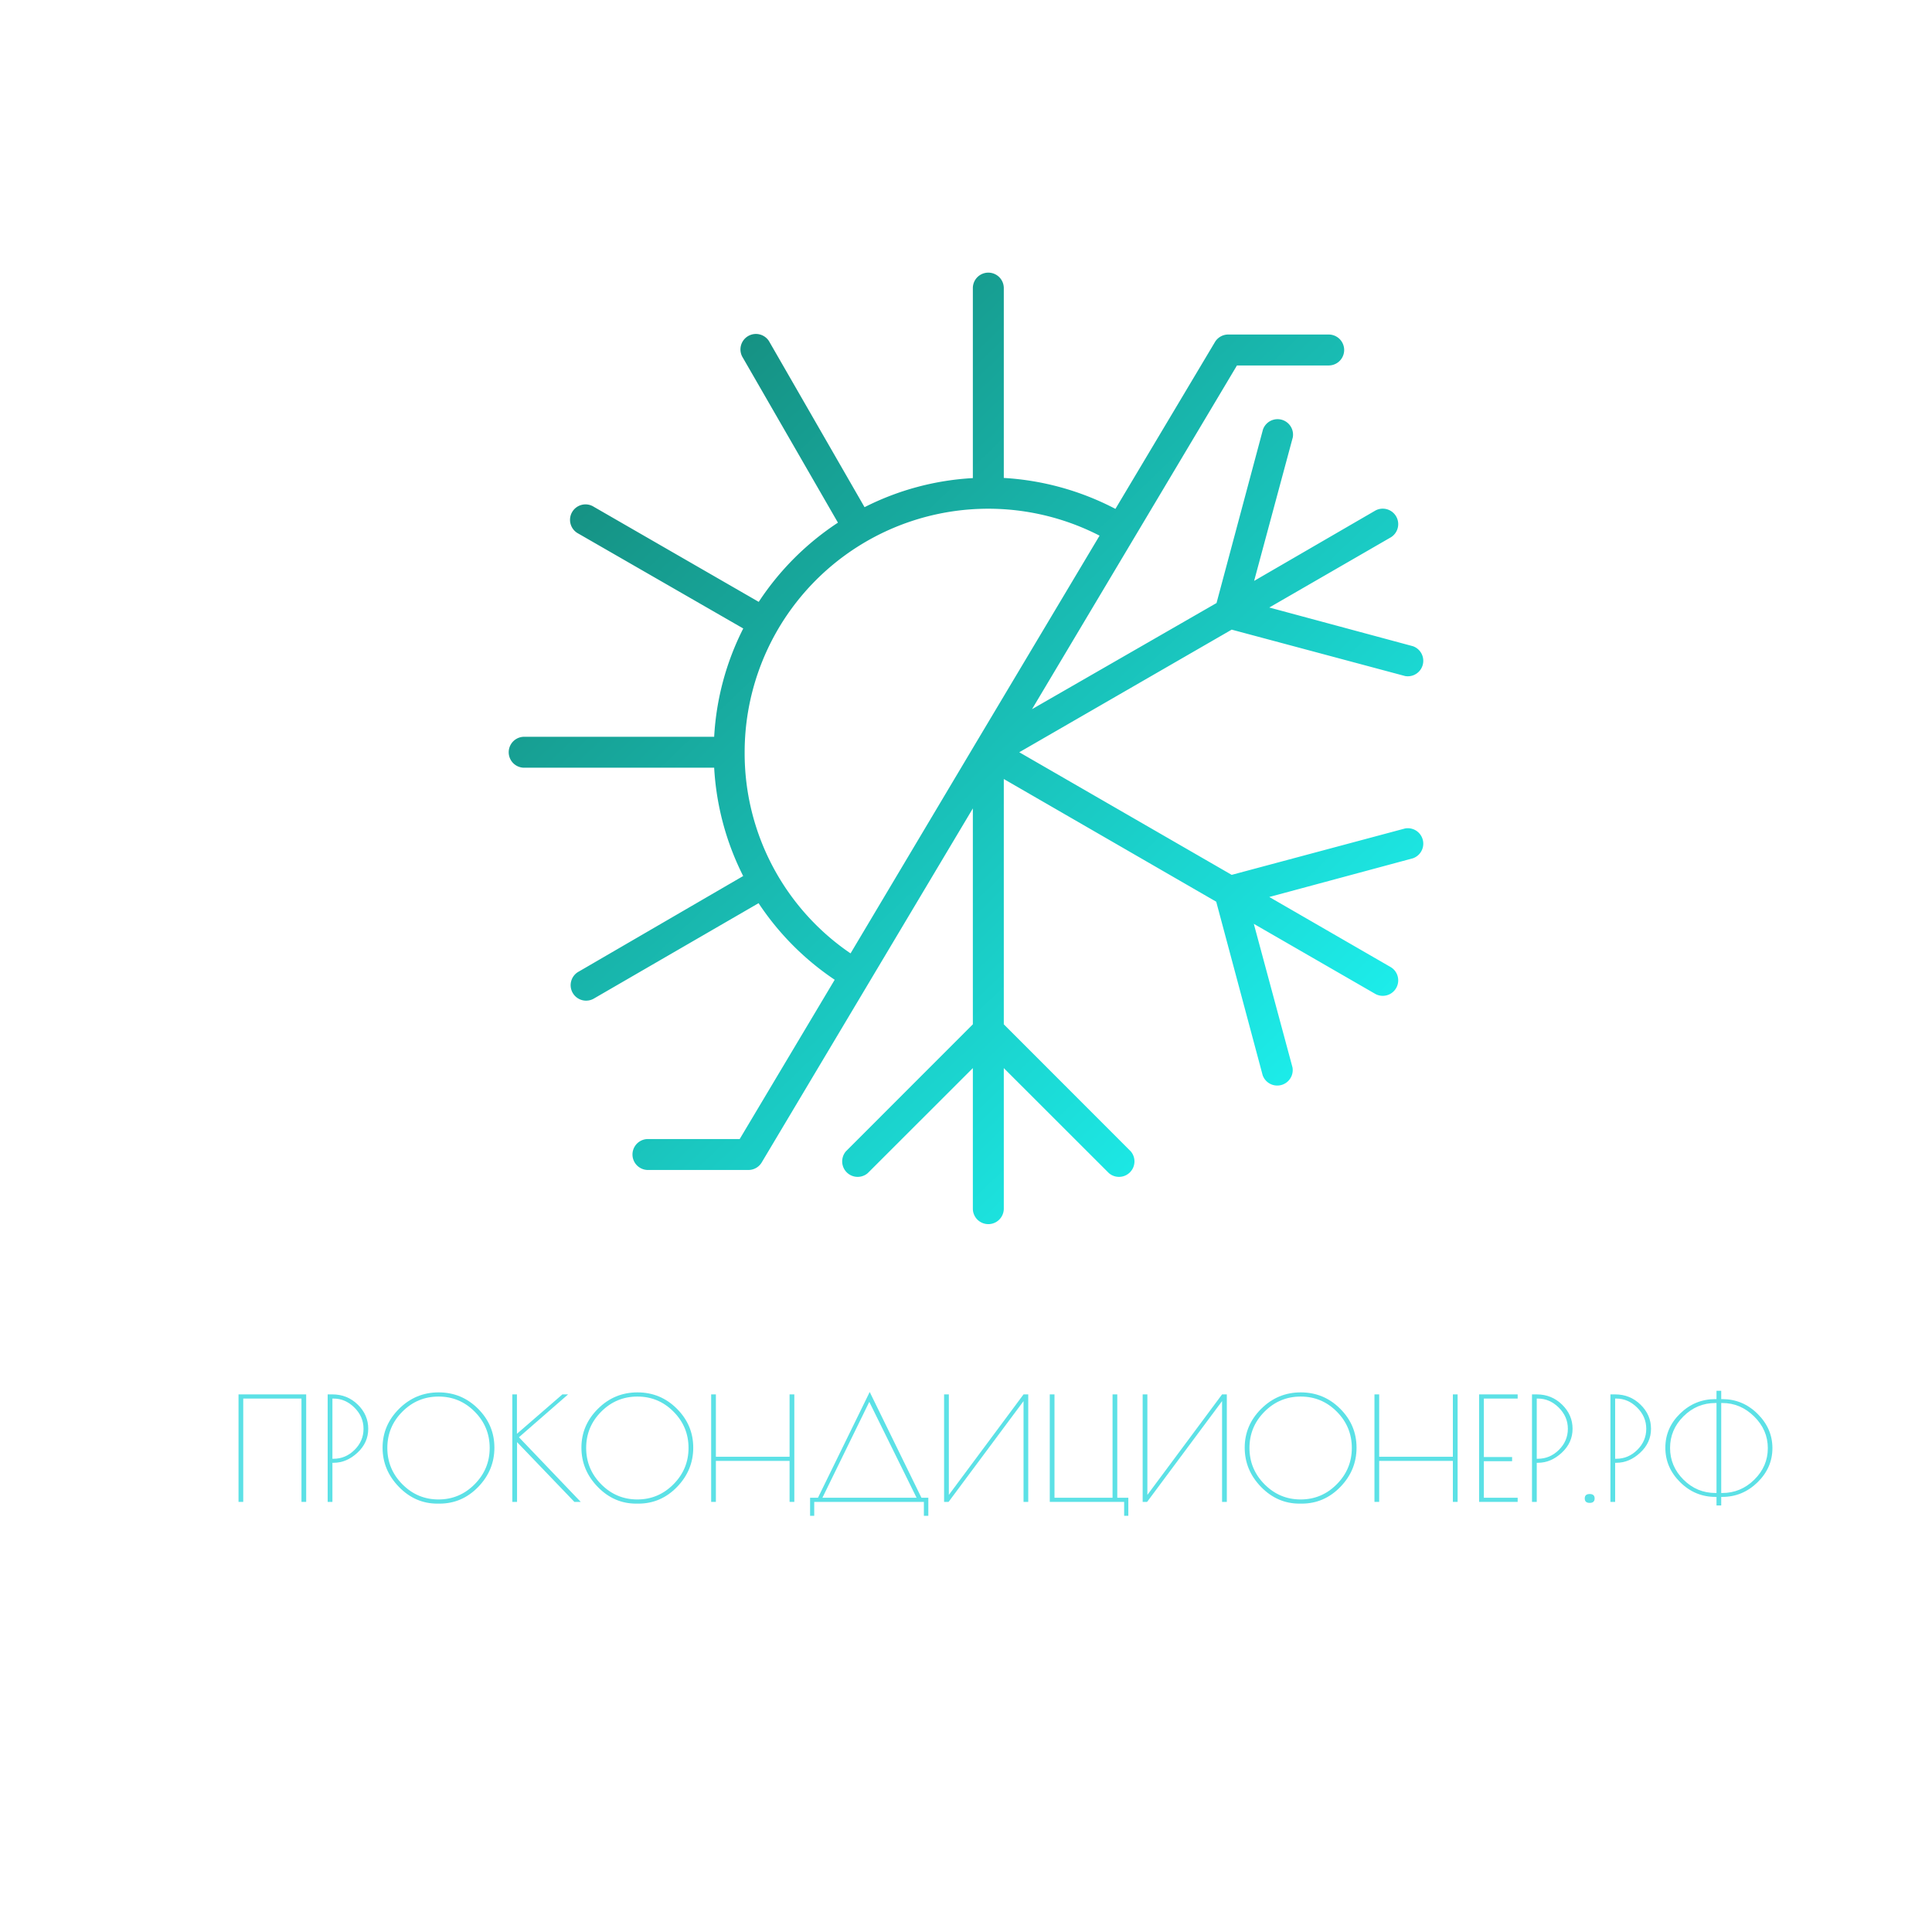 <?xml version="1.0" encoding="UTF-8"?> <svg xmlns="http://www.w3.org/2000/svg" xmlns:xlink="http://www.w3.org/1999/xlink" version="1.1" width="500" height="500" viewBox="0 0 500 500" xml:space="preserve"> <desc>Created with Fabric.js 3.6.3</desc> <defs> </defs> <g transform="matrix(1 0 0 1 259.75 377.038)" style=""><path fill="#5ce1e6" opacity="1" d="M-198.02 11.65L-198.02-16.17L-180.51-16.17L-180.51 11.65L-181.73 11.65L-181.73-15.09L-196.80-15.09L-196.80 11.65L-198.02 11.65Z"></path><path fill="#5ce1e6" opacity="1" d="M-174.95 11.65L-174.95-16.17L-173.72-16.17Q-169.86-16.17-167.15-13.52Q-164.45-10.87-164.45-7.27Q-164.45-3.67-167.25-1.07Q-170.05 1.53-173.42 1.53L-173.42 1.53L-173.72 1.53L-173.72 11.65L-174.95 11.65ZM-173.72-15.09L-173.72 0.49L-173.42 0.49Q-170.31 0.49-167.99-1.81Q-165.67-4.11-165.67-7.27Q-165.67-10.42-168.03-12.76Q-170.38-15.09-173.42-15.09L-173.42-15.09L-173.72-15.09Z"></path><path fill="#5ce1e6" opacity="1" d="M-146.56 12.10Q-152.31 12.10-156.52 7.76Q-160.74 3.42-160.74-2.39Q-160.74-8.19-156.47-12.44Q-152.20-16.69-146.23-16.69Q-140.26-16.69-136.03-12.46Q-131.80-8.23-131.80-2.39Q-131.80 3.46-135.99 7.78Q-140.18 12.10-146.01 12.10L-146.01 12.10L-146.56 12.10ZM-133.02-2.31Q-133.02-7.79-136.90-11.70Q-140.78-15.61-146.25-15.61Q-151.72-15.61-155.62-11.70Q-159.51-7.79-159.51-2.31Q-159.51 3.16-155.62 7.09Q-151.72 11.02-146.27 11.02Q-140.81 11.02-136.92 7.09Q-133.02 3.16-133.02-2.31Z"></path><path fill="#5ce1e6" opacity="1" d="M-127.16 11.65L-127.16-16.17L-125.97-16.17L-125.97-5.97L-114.21-16.17L-112.73-16.17L-125.45-5.08L-109.46 11.65L-111.10 11.65L-125.94-3.82L-125.94 11.65L-127.16 11.65Z"></path><path fill="#5ce1e6" opacity="1" d="M-95.11 12.10Q-100.86 12.10-105.07 7.76Q-109.28 3.42-109.28-2.39Q-109.28-8.19-105.01-12.44Q-100.75-16.69-94.77-16.69Q-88.80-16.69-84.57-12.46Q-80.34-8.23-80.34-2.39Q-80.34 3.46-84.53 7.78Q-88.72 12.10-94.55 12.10L-94.55 12.10L-95.11 12.10ZM-81.56-2.31Q-81.56-7.79-85.44-11.70Q-89.32-15.61-94.79-15.61Q-100.26-15.61-104.16-11.70Q-108.05-7.79-108.05-2.31Q-108.05 3.16-104.16 7.09Q-100.26 11.02-94.81 11.02Q-89.36 11.02-85.46 7.09Q-81.56 3.16-81.56-2.31Z"></path><path fill="#5ce1e6" opacity="1" d="M-55.41-0.03L-55.41-16.17L-54.18-16.17L-54.18 11.65L-55.41 11.65L-55.41 1.04L-74.48 1.04L-74.48 11.65L-75.70 11.65L-75.70-16.17L-74.48-16.17L-74.48-0.03L-55.41-0.03Z"></path><path fill="#5ce1e6" opacity="1" d="M-49.03 15.25L-50.10 15.25L-50.10 10.58L-48.06 10.58L-34.67-16.80L-21.28 10.58L-19.50 10.58L-19.50 15.25L-20.65 15.25L-20.65 11.65L-49.03 11.65L-49.03 15.25ZM-22.54 10.58L-34.78-14.24L-46.91 10.58L-22.54 10.58Z"></path><path fill="#5ce1e6" opacity="1" d="M5.14-16.17L6.36-16.17L6.36 11.65L5.14 11.65L5.14-14.43L-14.26 11.65L-15.42 11.65L-15.42-16.17L-14.19-16.17L-14.19 9.84L5.14-16.17Z"></path><path fill="#5ce1e6" opacity="1" d="M31.18 15.25L31.18 11.65L11.93 11.65L11.93-16.17L13.15-16.17L13.15 10.58L28.18 10.58L28.18-16.17L29.40-16.17L29.40 10.58L32.26 10.58L32.26 15.25L31.18 15.25Z"></path><path fill="#5ce1e6" opacity="1" d="M56.52-16.17L57.75-16.17L57.75 11.65L56.52 11.65L56.52-14.43L37.12 11.65L35.97 11.65L35.97-16.17L37.19-16.17L37.19 9.84L56.52-16.17Z"></path><path fill="#5ce1e6" opacity="1" d="M76.56 12.10Q70.81 12.10 66.59 7.76Q62.38 3.42 62.38-2.39Q62.38-8.19 66.65-12.44Q70.92-16.69 76.89-16.69Q82.86-16.69 87.09-12.46Q91.32-8.23 91.32-2.39Q91.32 3.46 87.13 7.78Q82.94 12.10 77.11 12.10L77.11 12.10L76.56 12.10ZM90.10-2.31Q90.10-7.79 86.22-11.70Q82.34-15.61 76.87-15.61Q71.40-15.61 67.50-11.70Q63.61-7.79 63.61-2.31Q63.61 3.16 67.50 7.09Q71.40 11.02 76.85 11.02Q82.31 11.02 86.20 7.09Q90.10 3.16 90.10-2.31Z"></path><path fill="#5ce1e6" opacity="1" d="M116.25-0.03L116.25-16.17L117.48-16.17L117.48 11.65L116.25 11.65L116.25 1.04L97.18 1.04L97.18 11.65L95.96 11.65L95.96-16.17L97.18-16.17L97.18-0.03L116.25-0.03Z"></path><path fill="#5ce1e6" opacity="1" d="M133.02-16.17L133.02-15.09L124.27-15.09L124.27 0.04L131.58 0.04L131.58 1.12L124.27 1.12L124.27 10.58L133.02 10.58L133.02 11.65L123.04 11.65L123.04-16.17L133.02-16.17Z"></path><path fill="#5ce1e6" opacity="1" d="M136.73 11.65L136.73-16.17L137.96-16.17Q141.81-16.17 144.52-13.52Q147.23-10.87 147.23-7.27Q147.23-3.67 144.43-1.07Q141.63 1.53 138.25 1.53L138.25 1.53L137.96 1.53L137.96 11.65L136.73 11.65ZM137.96-15.09L137.96 0.49L138.25 0.49Q141.37 0.49 143.69-1.81Q146.01-4.11 146.01-7.27Q146.01-10.42 143.65-12.76Q141.30-15.09 138.25-15.09L138.25-15.09L137.96-15.09Z"></path><path fill="#5ce1e6" opacity="1" d="M151.66 11.91Q150.38 11.91 150.38 10.76Q150.38 9.61 151.66 9.61Q152.94 9.61 152.94 10.76Q152.94 11.91 151.66 11.91Z"></path><path fill="#5ce1e6" opacity="1" d="M157.03 11.65L157.03-16.17L158.25-16.17Q162.11-16.17 164.82-13.52Q167.53-10.87 167.53-7.27Q167.53-3.67 164.72-1.07Q161.92 1.53 158.55 1.53L158.55 1.53L158.25 1.53L158.25 11.65L157.03 11.65ZM158.25-15.09L158.25 0.49L158.55 0.49Q161.66 0.49 163.98-1.81Q166.30-4.11 166.30-7.27Q166.30-10.42 163.94-12.76Q161.59-15.09 158.55-15.09L158.55-15.09L158.25-15.09Z"></path><path fill="#5ce1e6" opacity="1" d="M185.70 12.58L184.48 12.58L184.48 10.36L184.22 10.36Q178.91 10.36 175.07 6.55Q171.24 2.75 171.24-2.37Q171.24-7.49 175.07-11.22Q178.91-14.95 184.18-14.95L184.18-14.95L184.48-14.95L184.48-17.10L185.70-17.10L185.70-14.95L185.96-14.95Q191.27-14.95 195.11-11.14Q198.95-7.34 198.95-2.26Q198.95 2.82 195.09 6.59Q191.23 10.36 185.96 10.36L185.96 10.36L185.70 10.36L185.70 12.58ZM184.22 9.35L184.22 9.35L184.48 9.35L184.48-13.94L184.18-13.94Q179.40-13.94 175.93-10.49Q172.46-7.04 172.46-2.31Q172.46 2.42 175.93 5.89Q179.40 9.35 184.22 9.35ZM186.00-13.94L186.00-13.94L185.70-13.94L185.70 9.35L185.96 9.35Q190.75 9.35 194.26 5.90Q197.76 2.45 197.76-2.26Q197.76-6.97 194.22-10.46Q190.68-13.94 186.00-13.94Z"></path></g><g transform="matrix(2.002 0 0 2.002 250 193.681)"> <linearGradient id="SVGID_41445" gradientUnits="userSpaceOnUse" gradientTransform="matrix(1 0 0 1 2 2)" x1="0" y1="0" x2="118.227" y2="123"> <stop offset="0%" style="stop-color:rgb(20,125,108);stop-opacity: 1"></stop> <stop offset="100%" style="stop-color:rgb(30,255,255);stop-opacity: 1"></stop> </linearGradient> <path style="stroke: none; stroke-width: 0; stroke-dasharray: none; stroke-linecap: butt; stroke-dashoffset: 0; stroke-linejoin: miter; stroke-miterlimit: 4; fill: url(#SVGID_41445); fill-rule: nonzero; opacity: 1;" transform=" translate(-61.114, -63.5)" d="M 117.88 73.85 l -22.42 6 L 68 64 L 95.46 48.15 l 22.42 6 a 2 2 0 0 0 1 -3.86 l -18.56 -5 l 15.74 -9.09 a 2 2 0 0 0 -2 -3.46 L 98.36 41.85 l 5 -18.56 a 2 2 0 0 0 -3.86 -1 l -6 22.42 L 69.65 58.43 L 96.14 14 H 108 a 2 2 0 0 0 0 -4 H 95 a 2 2 0 0 0 -1.72 1 L 80.43 32.54 a 35.57 35.57 0 0 0 -14.43 -4 V 4 a 2 2 0 0 0 -4 0 V 28.56 a 35.2 35.2 0 0 0 -14 3.76 L 35.73 11 a 2 2 0 1 0 -3.46 2 L 44.56 34.32 A 35.68 35.68 0 0 0 34.32 44.56 L 13 32.27 a 2 2 0 1 0 -2 3.46 L 32.32 48 a 35.2 35.2 0 0 0 -3.76 14 H 4 a 2 2 0 0 0 0 4 H 28.56 a 35.38 35.38 0 0 0 3.75 14 L 11.08 92.34 a 2 2 0 1 0 2 3.46 L 34.3 83.51 a 35.52 35.52 0 0 0 9.84 9.9 L 31.86 114 H 20 a 2 2 0 0 0 0 4 H 33 a 2 2 0 0 0 1.72 -1 L 62 71.26 V 99.17 L 45.59 115.59 a 2 2 0 0 0 2.82 2.82 L 62 104.83 V 123 a 2 2 0 0 0 4 0 V 104.83 l 13.59 13.58 a 2 2 0 0 0 2.82 -2.82 L 66 99.17 V 67.46 L 93.46 83.32 l 6 22.42 a 2 2 0 0 0 3.86 -1 l -5 -18.56 l 15.74 9.08 a 2 2 0 0 0 2 -3.46 l -15.74 -9.09 l 18.56 -5 a 2 2 0 0 0 -1 -3.86 Z M 32.5 64 A 31.49 31.49 0 0 1 78.38 36 L 62.27 63 h 0 L 46.19 90 A 31.28 31.28 0 0 1 32.5 64 Z" stroke-linecap="round"></path> </g> </svg> 